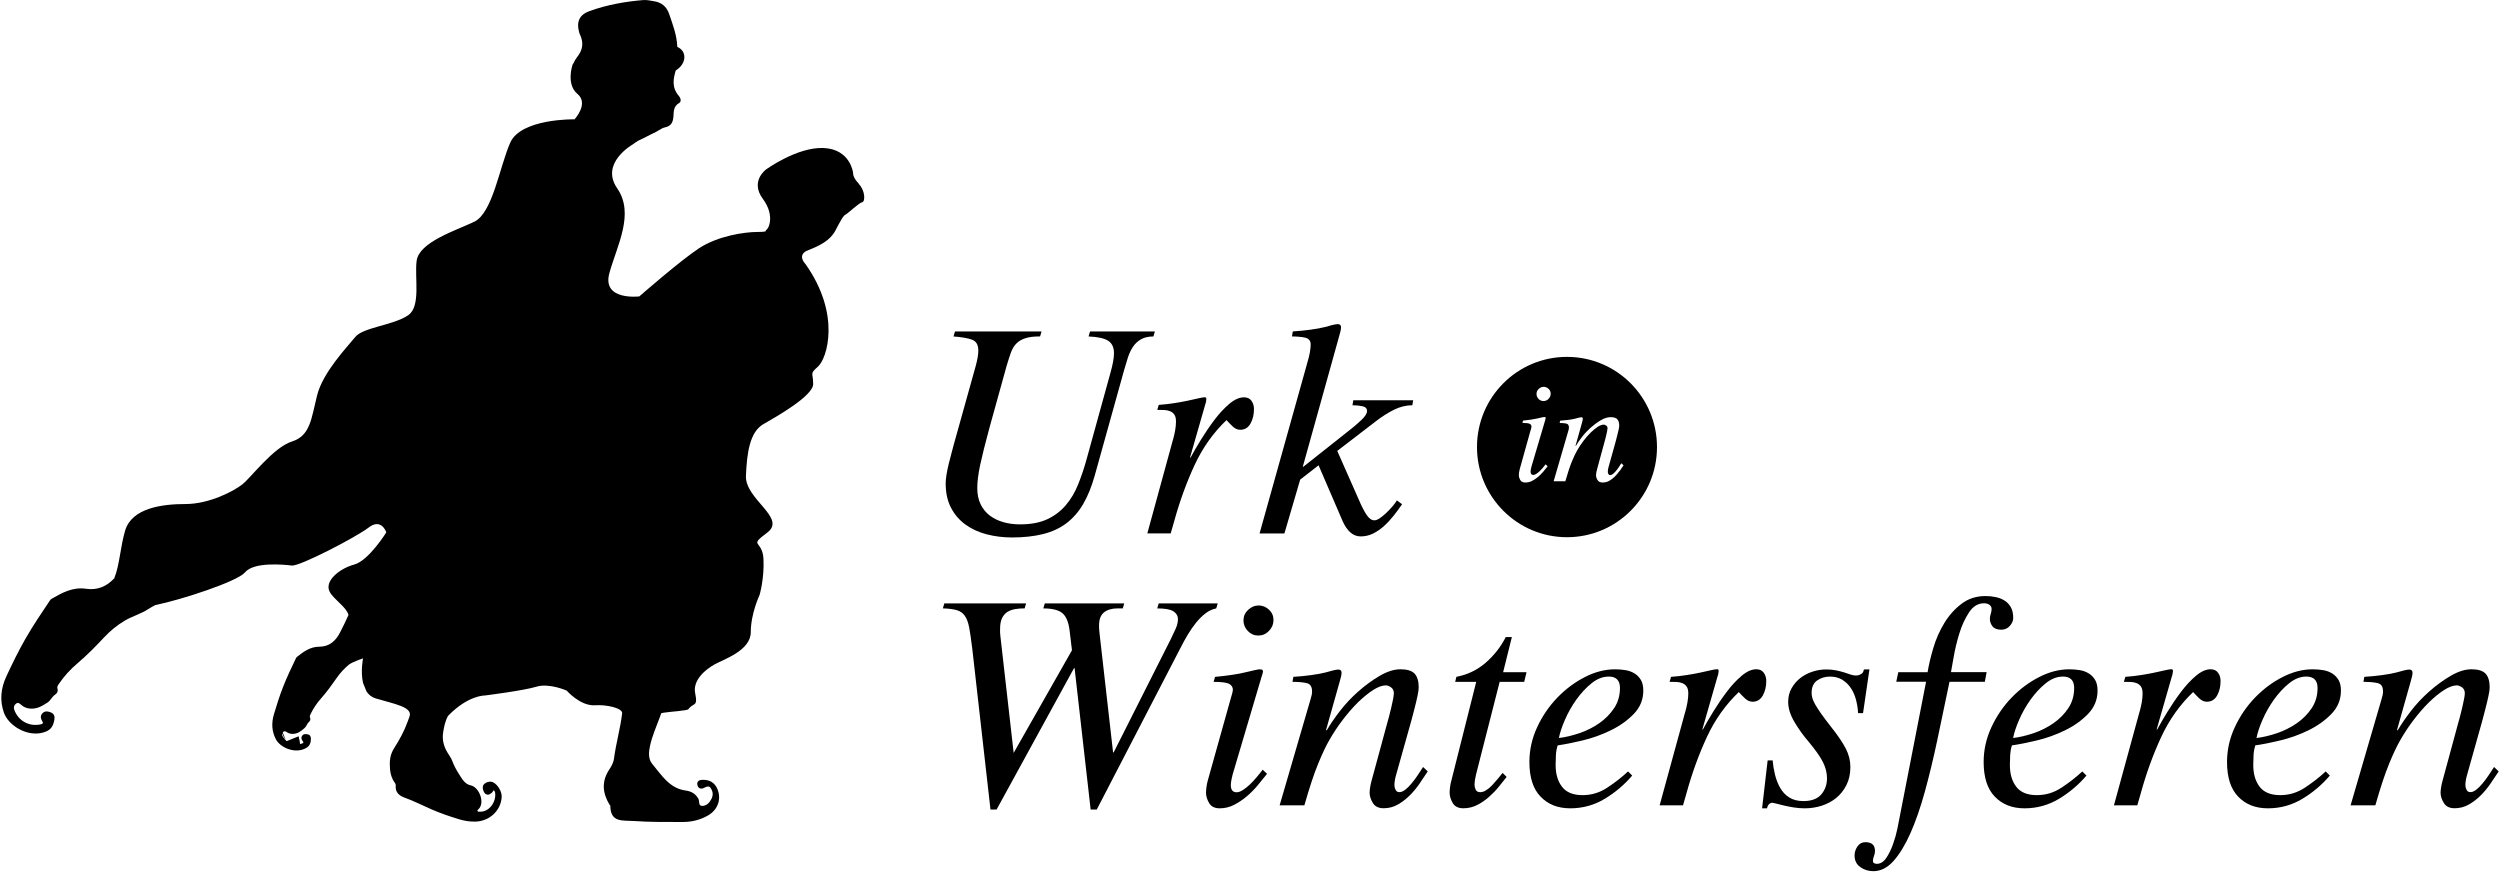 <svg width="1738" height="606" viewBox="0 0 1738 606" fill="none" xmlns="http://www.w3.org/2000/svg">
<g clip-path="url(#clip0_1418_390)">
<path d="M597.132 127.791C592.606 123.257 593.069 120.113 593.069 120.113C593.069 120.113 591.252 103.829 572.752 102.903C554.219 102.009 532.548 117.829 532.548 117.829C532.548 117.829 521.25 125.971 530.302 138.184C539.32 150.396 533.902 159.895 532.548 159.895C531.193 159.895 535.719 161.252 526.668 161.252C517.616 161.252 499.116 163.966 486.001 172.571C472.886 181.176 444.442 206.065 444.442 206.065C444.442 206.065 418.245 209.242 423.663 189.782C429.081 170.321 441.271 148.609 429.081 130.936C416.891 113.295 439.917 100.387 439.917 100.387C439.917 100.387 443.121 98.037 443.517 97.905C447.217 96.25 452.899 93.172 453.659 92.874C456.996 91.55 459.705 89.101 462.083 88.605C466.477 87.678 467.798 85.328 468.162 81.092C468.426 77.749 468.096 73.877 472.093 71.659C473.877 70.666 473.216 68.184 472.027 66.794C466.907 60.936 467.997 54.945 469.781 48.988C474.604 46.109 477.015 40.912 475.165 36.676C474.339 34.789 472.787 33.432 470.871 32.605C470.507 24.232 467.732 17.215 465.222 9.768C463.438 4.539 459.87 1.627 454.518 0.832C452.107 0.468 449.629 -0.161 447.25 0.038C434.466 1.097 421.879 3.348 409.788 7.716C402.653 10.298 400.571 15.329 402.686 22.676C402.785 23.04 402.917 23.404 403.082 23.735C405.857 29.626 405.361 34.558 401.001 39.986C400.043 41.177 399.349 42.468 398.787 43.792H398.754C398.391 44.222 398.061 44.95 398.061 44.95C398.061 44.95 393.304 58.52 401.463 65.305C409.59 72.09 399.415 82.945 399.415 82.945C399.415 82.945 362.151 82.25 354.685 99.229C347.219 116.207 342.495 148.113 329.611 154.203C316.727 160.325 291.356 168.302 289.638 181.342C288.119 192.893 292.744 212.949 283.824 219.105C273.583 226.188 252.374 227.512 246.956 234.297C241.539 241.082 224.492 258.623 220.429 274.906C216.366 291.19 215.771 302.873 202.92 306.944C190.036 311.015 174.477 332.064 168.365 336.83C162.253 341.596 145.339 350.4 129.053 350.4C112.766 350.4 91.789 353.114 87.032 368.736C83.761 379.525 83.067 393.194 79.599 401.535V401.865C74.511 407.36 68.201 410.537 59.778 409.312C50.66 407.955 43.161 412.059 35.695 416.395C35.364 416.594 35.067 416.925 34.836 417.255C28.856 426.125 22.91 434.962 17.591 444.229C12.768 452.669 8.539 461.373 4.443 470.177C0.578 478.418 -0.314 486.957 2.758 495.562C5.93 504.432 18.88 512.409 29.946 509.264C34.968 507.841 36.917 505.491 37.809 500.262C38.172 498.21 37.71 496.257 35.496 495.331C33.448 494.503 31.301 494.007 29.517 495.86C27.898 497.548 28.229 499.534 29.352 501.321C30.343 502.877 29.649 503.274 28.262 503.572C20.465 505.293 12.702 501.321 9.894 493.345C9.332 491.756 9.729 490.201 11.149 489.175C12.669 488.049 13.693 489.109 14.783 490.068C16.699 491.756 18.946 492.551 21.522 492.65C25.982 492.848 29.517 490.697 33.052 488.38C35.232 486.957 36.124 484.343 38.304 482.919C39.758 481.96 40.485 480.536 39.923 478.65C39.56 477.425 40.254 476.466 40.914 475.473C44.581 470.045 48.975 465.279 53.963 461.042C60.537 455.482 66.55 449.326 72.43 443.038C76.692 438.504 81.416 434.631 86.734 431.487C91.921 428.409 97.801 426.854 103.021 423.478C104.607 422.452 106.225 421.525 107.91 420.664C126.245 416.958 165.227 404.149 170.314 397.927C176.426 390.447 197.403 392.499 202.854 393.161C208.272 393.856 247.584 373.468 256.372 366.684C265.192 359.899 268.562 370.093 268.562 370.093C268.562 370.093 256.372 389.785 246.197 392.499C236.022 395.213 225.186 404.05 229.249 411.497C232.223 416.925 240.878 422.021 242.265 427.515C240.548 431.553 238.532 435.426 236.583 439.331C233.577 445.355 229.183 449.591 221.949 449.591C215.606 449.591 210.915 453.132 206.29 456.806C206.092 456.972 205.926 457.236 205.794 457.501C202.623 464.12 199.451 470.74 196.776 477.591C194.331 483.813 192.349 490.168 190.433 496.555C188.649 502.546 188.88 508.437 191.82 513.997C194.859 519.69 204.473 523.827 211.675 520.584C214.945 519.127 216.035 517.307 216.134 513.666C216.167 512.243 215.672 510.952 214.053 510.555C212.566 510.191 211.047 510.092 210.056 511.515C209.131 512.839 209.56 514.163 210.485 515.255C211.311 516.215 210.882 516.546 209.99 516.877C209.527 517.042 209.065 517.141 208.602 517.274C208.47 515.751 208.107 513.931 207.611 511.978C207.611 511.945 207.611 511.879 207.611 511.846L199.352 515.222C199.352 515.222 199.418 515.321 199.451 515.354C198.295 514.428 197.271 513.269 196.478 511.813C196.115 511.151 196.082 510.456 196.313 509.827C196.742 511.35 197.436 512.872 198.592 514.328L196.577 509.331C196.676 509.165 196.809 509 196.941 508.834C197.866 507.908 198.659 508.536 199.484 509.066C200.971 510.026 202.557 510.324 204.341 510.158C207.413 509.827 209.593 508.04 211.774 506.087C213.128 504.896 213.458 503.042 214.813 501.851C215.705 501.056 216.068 499.997 215.507 498.773C215.143 497.978 215.507 497.25 215.87 496.522C217.819 492.451 220.33 488.778 223.303 485.402C227.234 480.967 230.703 476.168 234.073 471.302C236.517 467.794 239.358 464.683 242.629 462.002C245.602 459.884 252.374 457.7 252.374 457.7C252.374 457.7 250.557 466.834 252.374 474.745L254.786 480.669C256.239 482.886 258.288 484.674 261.162 485.534C274.012 489.406 286.896 491.425 284.749 497.978C284.32 499.203 283.857 500.395 283.428 501.619C281.049 508.172 277.778 514.262 274.112 519.955C270.973 524.787 270.709 529.42 271.138 534.683C271.436 538.191 272.361 541.302 274.442 544.115C274.871 544.678 275.169 545.34 275.103 546.002C274.673 550.635 277.283 553.085 281.247 554.508C287.689 556.824 293.768 559.969 300.011 562.683C306.288 565.397 312.73 567.614 319.304 569.6C322.971 570.692 326.605 571.255 330.371 571.188C339.687 571.023 348.078 564.172 348.772 554.177C349.036 550.371 345.931 545.141 342.495 543.718C340.381 542.858 337.077 543.95 335.954 545.903C335.128 547.359 335.954 550.702 337.54 551.926C338.63 552.754 339.852 552.588 340.909 551.86C341.801 551.264 342.66 550.602 342.957 549.444C343.915 549.709 344.114 550.47 344.213 551.165C345.105 557.321 340.149 564.668 333.509 564.271C332.981 564.271 332.353 564.437 332.023 563.907C331.659 563.278 332.254 562.914 332.617 562.583C337.374 558.115 333.146 547.16 327.2 545.969C323.301 545.174 321.385 541.732 319.469 538.754C317.52 535.742 315.736 532.565 314.448 529.122C313.655 526.971 312.301 525.118 311.078 523.165C308.535 519.028 307.345 514.361 308.006 509.662C308.601 505.624 309.426 501.421 311.442 497.714C325.449 483.217 337.044 483.515 337.044 483.515C337.044 483.515 364.133 480.106 372.954 477.392C381.774 474.678 393.964 480.106 393.964 480.106C393.964 480.106 403.445 490.962 413.62 490.3C421.846 489.737 432.814 492.319 432.517 495.827C431.294 506.451 428.189 516.877 426.834 527.501C426.504 530.149 425.018 532.796 423.498 535.08C418.146 543.222 418.84 551.165 423.597 559.174C423.828 559.538 424.291 559.869 424.291 560.233C424.423 572.082 432.913 570.196 440.577 570.758C451.941 571.586 463.273 571.42 474.604 571.453C480.914 571.453 486.959 569.997 492.41 566.787C499.182 562.782 501.66 555.368 498.72 548.484C496.804 543.95 493.236 542.063 488.512 542.13C486.464 542.13 484.415 542.858 484.779 545.439C485.109 547.69 486.827 548.848 489.04 547.921C491.055 547.061 492.839 545.572 494.425 548.418C495.68 550.635 495.813 552.886 494.689 555.203C493.401 557.85 491.452 560.068 488.512 560.267C485.208 560.465 486.463 557.122 485.572 555.434C483.688 551.893 480.649 550.106 476.85 549.609C465.354 548.12 459.936 538.787 453.461 531.108C450.488 527.567 450.95 522.702 451.974 518.134C453.527 511.184 456.5 504.73 458.912 498.078C459.209 497.283 459.474 495.893 459.936 495.794C460.465 495.695 460.927 495.562 461.39 495.463C465.75 494.768 477.874 494.04 478.568 493.047C481.971 488.281 485.34 491.69 483.325 482.191C481.277 472.693 490.791 465.213 496.87 461.837C502.981 458.428 521.944 452.338 521.944 439.43C521.944 426.523 528.055 413.648 528.055 413.648C528.055 413.648 531.458 402.097 530.764 388.528C530.07 374.958 519.928 380.386 533.473 370.192C547.017 359.998 517.88 347.123 518.574 330.807C519.268 314.523 521.283 300.258 530.764 294.831C540.245 289.403 565.319 275.138 565.319 266.996C565.319 258.854 562.61 260.211 568.722 254.784C574.833 249.356 584.975 218.807 559.901 183.493C559.901 183.493 553.592 177.172 561.718 173.994C569.845 170.817 577.08 167.21 580.681 160.425C584.282 153.64 586.098 149.999 587.915 149.106C589.732 148.212 597.132 141.03 599.412 140.567C601.658 140.103 601.493 132.359 596.967 127.824L597.132 127.791Z" fill="black"/>
<path d="M724.095 230.402L723.071 233.878C718.876 233.878 715.473 234.275 712.929 235.102C710.352 235.929 708.271 237.121 706.619 238.776C704.968 240.431 703.712 242.549 702.754 245.197C701.796 247.844 700.805 250.989 699.715 254.662L687.921 297.192C684.948 308.18 682.768 316.851 681.413 323.239C680.059 329.626 679.398 334.988 679.398 339.324C679.398 343.659 680.191 347.432 681.744 350.61C683.296 353.787 685.444 356.402 688.153 358.454C690.862 360.473 694 362.028 697.601 363.021C701.202 364.047 705.001 364.543 709.064 364.543C716.629 364.543 722.972 363.352 728.059 360.969C733.147 358.586 737.442 355.343 740.943 351.205C744.478 347.068 747.352 342.236 749.566 336.643C751.812 331.083 753.794 325.125 755.545 318.738L771.997 259.13C773.615 253.438 774.441 248.903 774.441 245.494C774.441 241.556 773.12 238.71 770.477 236.955C767.834 235.201 763.275 234.175 756.767 233.911L757.791 230.435H802.885L801.861 233.911C798.326 233.911 795.419 234.606 793.139 235.929C790.827 237.286 788.977 239.041 787.556 241.225C786.136 243.409 784.98 245.859 784.088 248.639C783.196 251.419 782.37 254.232 781.544 257.078L761.029 330.719C758.849 338.463 756.173 345.016 753.001 350.444C749.83 355.872 745.932 360.307 741.34 363.782C736.748 367.257 731.33 369.74 725.086 371.295C718.843 372.851 711.674 373.645 703.547 373.645C697.469 373.645 691.621 372.917 686.071 371.494C680.521 370.071 675.599 367.82 671.338 364.775C667.076 361.73 663.673 357.825 661.196 353.092C658.685 348.359 657.43 342.633 657.43 336.014C657.43 334.392 657.628 332.34 658.024 329.924C658.421 327.475 658.949 324.993 659.544 322.511C660.139 319.995 660.799 317.513 661.46 315.097C662.121 312.648 662.682 310.629 663.079 309.007L678.308 254.464C679.53 249.996 680.125 246.388 680.125 243.674C680.125 239.736 678.671 237.22 675.764 236.161C672.857 235.069 668.563 234.341 662.881 233.911L663.905 230.435H724.029L724.095 230.402Z" fill="black"/>
<path d="M815.53 305.501C816.059 303.615 816.554 301.53 816.951 299.279C817.347 297.029 817.545 294.977 817.545 293.09C817.545 291.071 817.215 289.483 816.521 288.424C815.828 287.331 814.903 286.537 813.68 285.974C812.458 285.445 811.07 285.114 809.518 285.048C807.965 284.981 806.313 284.948 804.529 284.948L805.553 281.473C809.353 281.208 812.953 280.811 816.422 280.249C819.891 279.719 823.029 279.123 825.87 278.528C828.711 277.932 831.156 277.369 833.171 276.906C835.186 276.443 836.706 276.178 837.631 276.178C838.292 276.178 838.655 276.575 838.655 277.402C838.655 277.667 838.589 278.23 838.457 279.024C838.325 279.851 838.126 280.58 837.862 281.275L827.291 318.111H827.687C829.57 314.57 831.982 310.433 834.889 305.7C837.796 300.967 840.901 296.367 844.238 291.965C847.542 287.563 851.01 283.823 854.611 280.778C858.212 277.733 861.615 276.211 864.852 276.211C867.165 276.211 868.882 277.038 870.039 278.66C871.195 280.282 871.757 282.201 871.757 284.353C871.757 288.291 870.931 291.667 869.312 294.513C867.693 297.36 865.315 298.783 862.209 298.783C860.326 298.783 858.542 297.988 856.924 296.433C855.305 294.877 853.884 293.421 852.662 292.064C843.445 300.868 836.078 311.26 830.528 323.208C824.978 335.156 820.221 348.163 816.323 362.262L813.878 370.801H797.625L815.497 305.501H815.53Z" fill="black"/>
<path d="M908.544 253.199C909.634 249.658 910.328 246.812 910.691 244.661C911.022 242.476 911.187 240.722 911.187 239.365C911.187 237.479 910.427 236.122 908.94 235.294C907.454 234.467 903.853 234.003 898.171 233.871L898.765 230.396C903.093 230.131 907.256 229.734 911.253 229.171C915.25 228.642 918.521 228.013 921.097 227.351C922.98 226.821 924.764 226.325 926.383 225.928C928.002 225.531 929.224 225.332 930.05 225.332C931.537 225.332 932.296 226.093 932.296 227.583C932.296 228.278 932.164 229.171 931.9 230.33C931.636 231.488 931.305 232.746 930.876 234.103L905.703 324.457H906.099L936.162 300.66C940.225 297.549 943.595 294.703 946.304 292.121C949.012 289.54 950.367 287.455 950.367 285.8C950.367 284.046 949.343 282.92 947.328 282.457C945.312 281.994 942.934 281.729 940.225 281.729L940.82 278.254H982.444L981.85 281.729C977.522 281.729 973.26 282.788 969.065 284.873C964.869 286.991 960.74 289.573 956.677 292.717L929.654 313.469L944.685 347.459C946.568 351.927 948.385 355.435 950.07 357.951C951.754 360.466 953.538 361.724 955.454 361.724C956.544 361.724 957.833 361.227 959.319 360.201C960.806 359.175 962.293 357.951 963.779 356.528C965.266 355.104 966.686 353.615 968.041 352.059C969.395 350.504 970.419 349.114 971.08 347.889L974.747 350.537C972.996 353.119 971.047 355.733 968.966 358.381C966.852 361.029 964.638 363.445 962.26 365.596C959.881 367.78 957.337 369.535 954.628 370.892C951.92 372.248 949.012 372.91 945.907 372.91C943.198 372.91 940.787 371.951 938.705 370.064C936.591 368.178 934.807 365.53 933.321 362.121L916.671 323.464L903.886 333.426L892.918 370.858H875.641L908.544 253.266V253.199Z" fill="black"/>
<path d="M1089.37 248.102C1054.81 248.102 1026.8 276.168 1026.8 310.787C1026.8 345.406 1054.81 373.472 1089.37 373.472C1123.93 373.472 1151.94 345.406 1151.94 310.787C1151.94 276.168 1123.93 248.102 1089.37 248.102ZM1072.82 327.964C1071.7 329.321 1070.47 330.512 1069.19 331.605C1067.86 332.697 1066.51 333.59 1065.06 334.352C1063.6 335.08 1062.08 335.444 1060.4 335.444C1058.71 335.444 1057.56 334.881 1056.9 333.723C1056.24 332.564 1055.91 331.439 1055.91 330.38C1055.91 329.884 1055.94 329.255 1056.04 328.494C1056.14 327.765 1056.27 327.037 1056.47 326.342L1063.73 300.328C1064.06 299.302 1064.3 298.475 1064.46 297.846C1064.63 297.217 1064.69 296.787 1064.69 296.588C1064.69 295.761 1064.3 295.132 1063.5 294.669C1062.71 294.238 1060.99 294.007 1058.38 294.007L1058.88 292.385C1063.04 291.988 1066.41 291.491 1068.99 290.863C1071.56 290.234 1073.08 289.903 1073.55 289.903C1074.24 289.903 1074.6 290.134 1074.6 290.565C1074.6 290.829 1074.44 291.425 1074.14 292.385L1064.66 324.423C1064.53 324.919 1064.4 325.515 1064.26 326.144C1064.13 326.773 1064.06 327.368 1064.06 327.865C1064.06 329.387 1064.69 330.182 1065.98 330.182C1066.54 330.182 1067.24 329.95 1068 329.453C1068.76 328.957 1069.52 328.361 1070.31 327.633C1071.07 326.905 1071.83 326.111 1072.55 325.25C1073.28 324.39 1073.94 323.562 1074.5 322.801L1075.92 324.158C1074.97 325.382 1073.94 326.64 1072.82 327.997V327.964ZM1076.55 277.293C1075.56 278.319 1074.4 278.815 1073.05 278.815C1071.7 278.815 1070.57 278.319 1069.61 277.326C1068.66 276.333 1068.19 275.175 1068.19 273.818C1068.19 272.461 1068.69 271.335 1069.71 270.376C1070.74 269.416 1071.89 268.919 1073.15 268.919C1074.4 268.919 1075.56 269.383 1076.55 270.309C1077.54 271.236 1078.04 272.361 1078.04 273.718C1078.04 275.075 1077.54 276.234 1076.55 277.26V277.293ZM1125.87 327.434C1124.88 328.858 1123.79 330.182 1122.57 331.373C1121.35 332.564 1120.06 333.524 1118.71 334.285C1117.32 335.047 1115.83 335.444 1114.15 335.444C1112.46 335.444 1111.31 334.881 1110.61 333.723C1109.92 332.564 1109.55 331.439 1109.55 330.38C1109.55 329.884 1109.62 329.255 1109.75 328.494C1109.88 327.765 1110.05 327.037 1110.25 326.342L1115.34 307.643C1115.47 307.179 1115.67 306.517 1115.9 305.591C1116.16 304.664 1116.39 303.704 1116.62 302.711C1116.86 301.718 1117.05 300.758 1117.25 299.832C1117.45 298.905 1117.55 298.21 1117.55 297.78C1117.55 296.886 1117.22 296.224 1116.59 295.827C1115.96 295.397 1115.4 295.198 1114.97 295.198C1113.75 295.198 1112.36 295.695 1110.74 296.721C1109.16 297.747 1107.51 299.104 1105.82 300.758C1104.14 302.413 1102.49 304.333 1100.83 306.484C1099.21 308.636 1097.76 310.82 1096.47 313.07C1095.38 314.924 1094.16 317.505 1092.77 320.848C1091.39 324.191 1089.9 328.758 1088.21 334.583H1080.09L1090.23 299.732C1090.56 298.773 1090.72 297.945 1090.72 297.25C1090.72 295.728 1090.16 294.801 1089.04 294.503C1087.92 294.205 1086.33 294.073 1084.28 294.073L1084.58 292.451C1086.63 292.319 1088.58 292.12 1090.46 291.889C1092.34 291.624 1093.9 291.359 1095.12 291.028C1096.01 290.763 1096.84 290.532 1097.6 290.366C1098.36 290.168 1098.95 290.068 1099.31 290.068C1100.01 290.068 1100.37 290.432 1100.37 291.127C1100.37 291.458 1100.3 291.889 1100.17 292.418C1100.04 292.948 1099.88 293.543 1099.71 294.205L1095.32 309.86L1095.51 310.059C1096.67 308.073 1098.12 305.955 1099.88 303.671C1101.63 301.387 1103.61 299.302 1105.76 297.383C1108.07 295.331 1110.45 293.576 1112.89 292.153C1115.34 290.697 1117.65 290.002 1119.73 290.002C1121.81 290.002 1123.43 290.465 1124.32 291.425C1125.21 292.385 1125.68 293.874 1125.68 295.926C1125.68 296.555 1125.54 297.482 1125.28 298.706C1125.02 299.931 1124.72 301.189 1124.35 302.546C1123.99 303.903 1123.66 305.193 1123.36 306.418C1123.03 307.676 1122.8 308.569 1122.6 309.165L1118.31 324.522C1118.11 325.151 1117.98 325.78 1117.88 326.408C1117.78 327.004 1117.75 327.534 1117.75 327.997C1117.75 328.527 1117.88 329.023 1118.14 329.52C1118.41 330.016 1118.8 330.281 1119.4 330.281C1119.99 330.281 1120.59 330.016 1121.28 329.52C1121.94 329.023 1122.64 328.328 1123.33 327.501C1124.02 326.673 1124.72 325.78 1125.35 324.82C1125.97 323.86 1126.6 322.933 1127.16 322.04L1128.68 323.496C1127.86 324.787 1126.93 326.144 1125.94 327.567L1125.87 327.434Z" fill="black"/>
<path d="M675.76 449.811C675.067 444.118 674.406 439.551 673.745 436.075C673.051 432.6 672.06 429.953 670.706 428.033C669.351 426.146 667.501 424.856 665.123 424.161C662.744 423.499 659.54 423.068 655.477 422.936L656.501 419.461H713.355L712.331 422.936C710.018 422.936 707.871 423.102 705.823 423.433C703.807 423.764 701.99 424.425 700.438 425.352C698.885 426.312 697.63 427.735 696.672 429.622C695.714 431.508 695.251 434.09 695.251 437.366V439.617C695.251 440.444 695.317 441.239 695.449 442.066L704.798 524.278H704.204L745.234 452.061L743.615 438.624C742.921 432.667 741.27 428.563 738.627 426.312C735.984 424.061 731.557 422.969 725.314 422.969L726.338 419.494H781.573L780.549 422.969H776.684C772.885 422.969 769.845 423.896 767.533 425.716C765.22 427.537 764.064 430.581 764.064 434.785C764.064 435.877 764.064 436.903 764.163 437.83C764.229 438.789 764.328 439.782 764.461 440.875L773.81 523.087H774.206L813.617 444.945C814.972 442.232 816.194 439.65 817.284 437.201C818.374 434.752 818.903 432.534 818.903 430.482C818.903 428.165 817.846 426.345 815.765 424.988C813.65 423.631 809.917 422.969 804.5 422.969L805.524 419.494H846.554L845.53 422.969C842.821 423.499 840.31 424.657 838.03 426.444C835.718 428.199 833.571 430.35 831.523 432.865C829.507 435.38 827.558 438.161 825.741 441.206C823.924 444.25 822.173 447.428 820.555 450.671L762.478 562.77H758.217L747.051 464.506H746.654L692.84 562.77H688.578L675.793 449.844L675.76 449.811Z" fill="black"/>
<path d="M880.88 537.915C878.865 540.497 876.652 543.21 874.273 546.057C871.895 548.903 869.318 551.485 866.543 553.801C863.768 556.118 860.861 558.038 857.821 559.593C854.782 561.149 851.479 561.943 847.977 561.943C844.475 561.943 841.997 560.719 840.577 558.269C839.156 555.82 838.43 553.47 838.43 551.154C838.43 550.061 838.529 548.738 838.727 547.182C838.925 545.627 839.223 544.104 839.652 542.615L855.08 487.476C855.74 485.291 856.269 483.537 856.599 482.18C856.929 480.823 857.095 479.929 857.095 479.532C857.095 477.778 856.236 476.421 854.551 475.461C852.866 474.502 849.232 474.038 843.682 474.038L844.706 470.563C853.494 469.736 860.663 468.677 866.146 467.32C871.63 465.963 874.835 465.301 875.793 465.301C877.279 465.301 878.039 465.764 878.039 466.724C878.039 467.253 877.709 468.544 877.015 470.596L856.896 538.544C856.632 539.636 856.368 540.861 856.071 542.218C855.806 543.575 855.674 544.799 855.674 545.891C855.674 549.135 857.029 550.79 859.738 550.79C860.96 550.79 862.38 550.293 863.999 549.267C865.618 548.241 867.237 546.95 868.888 545.395C870.507 543.839 872.093 542.151 873.645 540.298C875.198 538.478 876.586 536.723 877.808 535.102L880.847 537.948L880.88 537.915ZM875 420.918C877.709 420.918 880.12 421.911 882.202 423.864C884.316 425.816 885.34 428.232 885.34 431.079C885.34 433.925 884.283 436.44 882.202 438.592C880.087 440.776 877.643 441.835 874.802 441.835C871.961 441.835 869.516 440.776 867.501 438.691C865.486 436.573 864.462 434.124 864.462 431.277C864.462 428.431 865.552 425.982 867.699 423.963C869.879 421.944 872.291 420.918 875 420.918Z" fill="black"/>
<path d="M889.586 559.903L911.125 486.031C911.785 484.012 912.148 482.225 912.148 480.735C912.148 477.492 910.96 475.539 908.581 474.944C906.203 474.348 902.866 474.017 898.538 474.017L899.133 470.542C903.461 470.277 907.623 469.88 911.62 469.317C915.618 468.788 918.888 468.159 921.465 467.497C923.348 466.967 925.131 466.471 926.75 466.074C928.368 465.676 929.592 465.478 930.417 465.478C931.904 465.478 932.664 466.239 932.664 467.728C932.664 468.424 932.532 469.317 932.267 470.475C932.003 471.634 931.672 472.892 931.242 474.248L921.893 507.411L922.291 507.809C924.735 503.605 927.808 499.104 931.541 494.272C935.274 489.473 939.436 485.005 944.028 480.934C948.917 476.598 953.939 472.892 959.158 469.847C964.378 466.802 969.2 465.279 973.693 465.279C978.186 465.279 981.556 466.305 983.439 468.324C985.322 470.343 986.28 473.553 986.28 477.889C986.28 479.246 986.016 481.199 985.455 483.78C984.926 486.362 984.265 489.076 983.539 491.922C982.779 494.769 982.085 497.516 981.391 500.163C980.697 502.811 980.168 504.731 979.771 505.955L970.622 538.522C970.225 539.879 969.895 541.203 969.697 542.494C969.498 543.785 969.398 544.91 969.398 545.837C969.398 546.929 969.663 548.021 970.224 549.08C970.753 550.172 971.645 550.702 972.867 550.702C974.089 550.702 975.411 550.172 976.831 549.08C978.252 547.988 979.706 546.565 981.193 544.811C982.68 543.057 984.1 541.137 985.455 539.118C986.809 537.099 988.097 535.113 989.32 533.227L992.557 536.272C990.806 538.986 988.857 541.865 986.776 544.91C984.662 547.955 982.348 550.735 979.771 553.25C977.195 555.766 974.454 557.818 971.547 559.44C968.64 561.061 965.435 561.889 961.9 561.889C958.365 561.889 955.888 560.664 954.401 558.215C952.915 555.766 952.155 553.416 952.155 551.099C952.155 550.007 952.287 548.683 952.551 547.128C952.816 545.572 953.146 544.05 953.575 542.56L964.344 502.877C964.608 501.917 965.006 500.461 965.567 498.508C966.096 496.556 966.623 494.504 967.086 492.419C967.548 490.3 968.012 488.282 968.408 486.329C968.805 484.376 969.003 482.92 969.003 481.96C969.003 480.074 968.308 478.683 966.987 477.79C965.632 476.896 964.476 476.466 963.518 476.466C960.941 476.466 957.968 477.558 954.565 479.709C951.196 481.894 947.695 484.74 944.094 488.248C940.493 491.79 936.992 495.828 933.523 500.362C930.054 504.896 926.982 509.563 924.273 514.296C921.96 518.234 919.351 523.728 916.443 530.778C913.536 537.827 910.332 547.525 906.797 559.87H889.52L889.586 559.903Z" fill="black"/>
<path d="M1047.39 540.139C1045.91 542.025 1044.16 544.243 1042.11 546.758C1040.09 549.273 1037.81 551.656 1035.3 553.874C1032.79 556.124 1030.05 558.011 1027.08 559.566C1024.1 561.122 1020.83 561.916 1017.33 561.916C1013.83 561.916 1011.35 560.692 1009.93 558.242C1008.51 555.793 1007.79 553.443 1007.79 551.127C1007.79 550.034 1007.88 548.711 1008.08 547.155C1008.28 545.6 1008.58 544.077 1009.01 542.588L1026.28 474.011H1011.65L1012.48 470.536C1020.21 469.047 1026.98 465.803 1032.79 460.773C1038.61 455.742 1043.3 449.784 1046.8 442.867H1051.06L1044.98 467.293H1061.24L1059.62 474.011H1042.57L1026.12 538.517C1025.86 539.477 1025.62 540.701 1025.39 542.191C1025.19 543.68 1025.1 544.838 1025.1 545.666C1025.1 546.758 1025.36 547.883 1025.92 549.008C1026.45 550.167 1027.54 550.729 1029.16 550.729C1030.38 550.729 1031.7 550.299 1033.12 549.406C1034.54 548.512 1035.9 547.42 1037.19 546.063C1038.48 544.706 1039.76 543.25 1041.05 541.694C1042.34 540.139 1043.53 538.682 1044.62 537.325L1047.46 540.172L1047.39 540.139Z" fill="black"/>
<path d="M1134.73 539.14C1129.31 545.527 1122.93 550.922 1115.63 555.324C1108.33 559.726 1100.34 561.943 1091.68 561.943C1083.03 561.943 1076.29 559.262 1071.07 553.901C1065.85 548.539 1063.24 540.497 1063.24 529.806C1063.24 521.4 1065.02 513.324 1068.62 505.58C1072.22 497.835 1076.88 490.984 1082.63 485.026C1088.38 479.069 1094.79 474.27 1101.82 470.696C1108.86 467.088 1115.83 465.301 1122.74 465.301C1125.31 465.301 1127.79 465.499 1130.14 465.897C1132.51 466.294 1134.59 467.088 1136.44 468.246C1138.26 469.405 1139.72 470.927 1140.81 472.814C1141.9 474.7 1142.42 477.149 1142.42 480.128C1142.42 486.383 1140.21 491.745 1135.82 496.312C1131.42 500.847 1126.1 504.653 1119.86 507.698C1113.62 510.743 1107.14 513.093 1100.37 514.714C1093.6 516.336 1087.78 517.494 1082.89 518.189C1082.2 520.374 1081.8 522.591 1081.67 524.908C1081.54 527.225 1081.47 529.508 1081.47 531.825C1081.47 538.081 1082.96 543.111 1085.93 546.984C1088.91 550.856 1093.66 552.776 1100.14 552.776C1106.61 552.776 1112.16 551.021 1117.52 547.48C1122.87 543.939 1127.62 540.232 1131.82 536.293L1134.66 539.14H1134.73ZM1118.31 470.365C1114.24 470.365 1110.28 471.92 1106.42 475.031C1102.55 478.142 1099.05 481.948 1095.84 486.417C1092.67 490.885 1090.03 495.584 1087.92 500.45C1085.8 505.348 1084.41 509.551 1083.75 513.059C1088.21 512.53 1092.97 511.405 1097.96 509.717C1102.98 508.029 1107.57 505.712 1111.77 502.799C1115.96 499.887 1119.43 496.379 1122.14 492.308C1124.85 488.237 1126.2 483.57 1126.2 478.275C1126.2 472.979 1123.56 470.332 1118.28 470.332L1118.31 470.365Z" fill="black"/>
<path d="M1171.68 494.562C1172.21 492.675 1172.71 490.59 1173.1 488.34C1173.5 486.089 1173.7 484.037 1173.7 482.151C1173.7 480.132 1173.37 478.543 1172.67 477.484C1171.98 476.392 1171.05 475.598 1169.83 475.035C1168.61 474.505 1167.22 474.174 1165.67 474.108C1164.12 474.042 1162.47 474.009 1160.68 474.009L1161.71 470.534C1165.5 470.269 1169.11 469.872 1172.57 469.309C1176.04 468.78 1179.18 468.184 1182.02 467.588C1184.86 466.992 1187.31 466.43 1189.32 465.966C1191.34 465.503 1192.86 465.238 1193.78 465.238C1194.44 465.238 1194.81 465.635 1194.81 466.463C1194.81 466.728 1194.74 467.29 1194.61 468.085C1194.48 468.912 1194.28 469.64 1194.01 470.335L1183.44 507.172H1183.84C1185.72 503.631 1188.13 499.493 1191.04 494.761C1193.95 490.028 1197.05 485.427 1200.39 481.025C1203.69 476.624 1207.16 472.884 1210.76 469.839C1214.36 466.794 1217.77 465.271 1221 465.271C1223.32 465.271 1225.03 466.099 1226.19 467.721C1227.35 469.342 1227.91 471.262 1227.91 473.413C1227.91 477.352 1227.08 480.728 1225.46 483.574C1223.85 486.42 1221.47 487.843 1218.36 487.843C1216.48 487.843 1214.69 487.049 1213.08 485.493C1211.46 483.938 1210.04 482.482 1208.81 481.125C1199.6 489.928 1192.23 500.321 1186.68 512.269C1181.13 524.217 1176.37 537.224 1172.48 551.323L1170.03 559.862H1153.78L1171.65 494.562H1171.68Z" fill="black"/>
<path d="M1295.2 495.781H1291.74C1291.6 492.935 1291.17 489.989 1290.41 486.944C1289.65 483.899 1288.53 481.152 1286.95 478.703C1285.39 476.254 1283.38 474.268 1280.97 472.713C1278.52 471.157 1275.61 470.363 1272.24 470.363C1268.87 470.363 1265.7 471.29 1263.19 473.11C1260.68 474.93 1259.43 477.81 1259.43 481.748C1259.43 482.84 1259.59 483.999 1259.92 485.223C1260.25 486.448 1260.91 487.904 1261.84 489.592C1262.8 491.28 1264.15 493.398 1265.9 495.914C1267.65 498.429 1270.03 501.573 1273 505.379C1277.73 511.337 1281.16 516.4 1283.25 520.538C1285.36 524.675 1286.38 528.911 1286.38 533.247C1286.38 538.013 1285.46 542.183 1283.64 545.757C1281.82 549.365 1279.45 552.343 1276.54 554.726C1273.63 557.109 1270.26 558.897 1266.5 560.121C1262.7 561.346 1258.77 561.942 1254.7 561.942C1252.13 561.942 1249.58 561.743 1247.07 561.346C1244.56 560.949 1242.31 560.485 1240.27 560.022C1238.25 559.559 1236.47 559.095 1234.98 558.698C1233.49 558.301 1232.54 558.102 1232.14 558.102C1231.18 558.102 1230.39 558.466 1229.69 559.228C1229 559.956 1228.6 560.882 1228.47 561.975H1225L1228.87 528.613H1232.34C1232.6 531.857 1233.16 535.166 1233.96 538.476C1234.78 541.786 1235.94 544.864 1237.52 547.644C1239.08 550.424 1241.19 552.674 1243.83 554.362C1246.48 556.05 1249.75 556.911 1253.68 556.911C1259.36 556.911 1263.52 555.355 1266.17 552.244C1268.81 549.133 1270.13 545.393 1270.13 541.057C1270.13 537.251 1269.17 533.511 1267.29 529.772C1265.41 526.032 1262.07 521.332 1257.35 515.639C1253.81 511.568 1250.57 507.067 1247.6 502.103C1244.63 497.138 1243.14 492.438 1243.14 487.97C1243.14 484.429 1243.93 481.285 1245.49 478.505C1247.04 475.725 1249.09 473.342 1251.56 471.389C1254.08 469.436 1256.92 467.914 1260.09 466.921C1263.26 465.895 1266.5 465.398 1269.73 465.398C1272.05 465.398 1274.19 465.597 1276.24 465.994C1278.26 466.391 1280.17 466.888 1281.92 467.417C1283.81 468.112 1285.46 468.642 1286.81 469.039C1288.17 469.436 1289.32 469.635 1290.28 469.635C1291.37 469.635 1292.43 469.37 1293.42 468.807C1294.44 468.278 1295.07 467.649 1295.34 466.987C1295.47 466.027 1295.73 465.498 1296.16 465.365H1299.63L1295.17 495.88L1295.2 495.781Z" fill="black"/>
<path d="M1319.75 467.293H1340.06C1340.89 462.262 1342.21 456.669 1344.03 450.513C1345.85 444.357 1348.39 438.565 1351.66 433.203C1354.9 427.841 1358.89 423.373 1363.65 419.766C1368.38 416.158 1373.93 414.371 1380.3 414.371C1382.75 414.371 1385.09 414.603 1387.4 415.099C1389.72 415.563 1391.77 416.39 1393.61 417.548C1395.43 418.707 1396.89 420.262 1397.98 422.215C1399.07 424.168 1399.59 426.65 1399.59 429.629C1399.59 431.515 1398.8 433.369 1397.25 435.123C1395.7 436.877 1393.68 437.771 1391.27 437.771C1388.43 437.771 1386.38 436.976 1385.19 435.421C1383.97 433.865 1383.37 432.144 1383.37 430.224C1383.37 429.132 1383.57 427.974 1383.97 426.749C1384.37 425.525 1384.56 424.366 1384.56 423.274C1384.56 422.182 1384.1 421.288 1383.14 420.527C1382.18 419.799 1380.9 419.402 1379.28 419.402C1375.08 419.402 1371.58 421.553 1368.81 425.823C1366.03 430.092 1363.78 434.99 1362.1 440.484C1360.41 445.978 1359.13 451.34 1358.23 456.569C1357.34 461.799 1356.71 465.34 1356.32 467.26H1381.09L1379.87 473.978H1355.29L1346.77 514.687C1344.06 527.43 1341.19 539.344 1338.15 550.399C1335.11 561.453 1331.74 571.084 1328.11 579.292C1324.44 587.5 1320.51 593.954 1316.31 598.621C1312.12 603.287 1307.46 605.637 1302.31 605.637C1298.94 605.637 1295.9 604.677 1293.25 602.791C1290.61 600.904 1289.29 598.19 1289.29 594.649C1289.29 592.465 1289.98 590.413 1291.3 588.427C1292.66 586.474 1294.48 585.481 1296.79 585.481C1301.25 585.481 1303.49 587.5 1303.49 591.571C1303.49 592.796 1303.26 593.954 1302.8 595.046C1302.34 596.138 1302.07 597.297 1302.07 598.521C1302.07 599.349 1302.37 599.878 1303 600.143C1303.59 600.408 1304.19 600.54 1304.72 600.54C1307.29 600.54 1309.47 599.183 1311.32 596.469C1313.14 593.756 1314.69 590.611 1315.98 587.004C1317.27 583.396 1318.29 579.855 1319.02 576.314C1319.75 572.772 1320.28 570.224 1320.54 568.569L1339.01 473.945H1318.29L1319.71 467.227L1319.75 467.293Z" fill="black"/>
<path d="M1450.52 539.14C1445.1 545.527 1438.73 550.922 1431.43 555.324C1424.12 559.726 1416.13 561.943 1407.47 561.943C1398.82 561.943 1392.08 559.262 1386.86 553.901C1381.64 548.539 1379.03 540.497 1379.03 529.806C1379.03 521.4 1380.82 513.324 1384.42 505.58C1388.02 497.835 1392.67 490.984 1398.42 485.026C1404.17 479.069 1410.58 474.27 1417.62 470.696C1424.65 467.088 1431.62 465.301 1438.53 465.301C1441.1 465.301 1443.58 465.499 1445.93 465.897C1448.31 466.294 1450.39 467.088 1452.24 468.246C1454.05 469.405 1455.51 470.927 1456.6 472.814C1457.69 474.7 1458.22 477.149 1458.22 480.128C1458.22 486.383 1456 491.745 1451.61 496.312C1447.22 500.847 1441.9 504.653 1435.65 507.698C1429.41 510.743 1422.94 513.093 1416.16 514.714C1409.39 516.336 1403.58 517.494 1398.69 518.189C1397.99 520.374 1397.6 522.591 1397.46 524.908C1397.33 527.225 1397.27 529.508 1397.27 531.825C1397.27 538.081 1398.75 543.111 1401.73 546.984C1404.7 550.856 1409.46 552.776 1415.93 552.776C1422.41 552.776 1427.96 551.021 1433.31 547.48C1438.66 543.939 1443.42 540.232 1447.61 536.293L1450.45 539.14H1450.52ZM1434.07 470.365C1430 470.365 1426.04 471.92 1422.18 475.031C1418.31 478.142 1414.81 481.948 1411.6 486.417C1408.43 490.885 1405.79 495.584 1403.68 500.45C1401.56 505.348 1400.17 509.551 1399.51 513.059C1403.97 512.53 1408.73 511.405 1413.72 509.717C1418.74 508.029 1423.33 505.712 1427.53 502.799C1431.72 499.887 1435.19 496.379 1437.9 492.308C1440.61 488.237 1441.96 483.57 1441.96 478.275C1441.96 472.979 1439.32 470.332 1434.04 470.332L1434.07 470.365Z" fill="black"/>
<path d="M1487.51 494.562C1488.04 492.675 1488.54 490.59 1488.94 488.34C1489.33 486.089 1489.53 484.037 1489.53 482.151C1489.53 480.132 1489.2 478.543 1488.51 477.484C1487.81 476.392 1486.89 475.598 1485.66 475.035C1484.44 474.505 1483.05 474.174 1481.5 474.108C1479.95 474.042 1478.3 474.009 1476.51 474.009L1477.54 470.534C1481.34 470.269 1484.94 469.872 1488.41 469.309C1491.88 468.78 1495.01 468.184 1497.85 467.588C1500.7 466.992 1503.14 466.43 1505.16 465.966C1507.17 465.503 1508.69 465.238 1509.62 465.238C1510.28 465.238 1510.64 465.635 1510.64 466.463C1510.64 466.728 1510.57 467.29 1510.44 468.085C1510.31 468.912 1510.11 469.64 1509.85 470.335L1499.28 507.172H1499.67C1501.55 503.631 1503.97 499.493 1506.87 494.761C1509.78 490.028 1512.89 485.427 1516.22 481.025C1519.53 476.624 1522.99 472.884 1526.6 469.839C1530.2 466.794 1533.6 465.271 1536.84 465.271C1539.15 465.271 1540.87 466.099 1542.02 467.721C1543.18 469.342 1543.74 471.262 1543.74 473.413C1543.74 477.352 1542.92 480.728 1541.3 483.574C1539.68 486.42 1537.3 487.843 1534.19 487.843C1532.31 487.843 1530.53 487.049 1528.91 485.493C1527.29 483.938 1525.87 482.482 1524.65 481.125C1515.43 489.928 1508.06 500.321 1502.51 512.269C1496.96 524.217 1492.21 537.224 1488.31 551.323L1485.86 559.862H1469.61L1487.48 494.562H1487.51Z" fill="black"/>
<path d="M1619.72 539.14C1614.31 545.527 1607.93 550.922 1600.63 555.324C1593.33 559.726 1585.33 561.943 1576.68 561.943C1568.02 561.943 1561.28 559.262 1556.06 553.901C1550.84 548.539 1548.23 540.497 1548.23 529.806C1548.23 521.4 1550.02 513.324 1553.62 505.58C1557.22 497.835 1561.88 490.984 1567.63 485.026C1573.37 479.069 1579.78 474.27 1586.82 470.696C1593.86 467.088 1600.83 465.301 1607.73 465.301C1610.31 465.301 1612.79 465.499 1615.13 465.897C1617.51 466.294 1619.59 467.088 1621.44 468.246C1623.26 469.405 1624.71 470.927 1625.8 472.814C1626.89 474.7 1627.42 477.149 1627.42 480.128C1627.42 486.383 1625.21 491.745 1620.81 496.312C1616.42 500.847 1611.1 504.653 1604.86 507.698C1598.61 510.743 1592.14 513.093 1585.37 514.714C1578.59 516.336 1572.78 517.494 1567.89 518.189C1567.2 520.374 1566.8 522.591 1566.67 524.908C1566.54 527.225 1566.47 529.508 1566.47 531.825C1566.47 538.081 1567.96 543.111 1570.93 546.984C1573.9 550.856 1578.66 552.776 1585.13 552.776C1591.61 552.776 1597.16 551.021 1602.51 547.48C1607.86 543.939 1612.62 540.232 1616.82 536.293L1619.66 539.14H1619.72ZM1603.27 470.365C1599.21 470.365 1595.24 471.92 1591.38 475.031C1587.51 478.142 1584.01 481.948 1580.81 486.417C1577.64 490.885 1574.99 495.584 1572.88 500.45C1570.76 505.348 1569.38 509.551 1568.72 513.059C1573.18 512.53 1577.93 511.405 1582.92 509.717C1587.94 508.029 1592.53 505.712 1596.73 502.799C1600.93 499.887 1604.39 496.379 1607.1 492.308C1609.81 488.237 1611.17 483.57 1611.17 478.275C1611.17 472.979 1608.52 470.332 1603.24 470.332L1603.27 470.365Z" fill="black"/>
<path d="M1634.12 559.903L1655.66 486.031C1656.32 484.012 1656.68 482.225 1656.68 480.735C1656.68 477.492 1655.49 475.539 1653.12 474.944C1650.74 474.348 1647.4 474.017 1643.07 474.017L1643.67 470.542C1648 470.277 1652.16 469.88 1656.16 469.317C1660.15 468.788 1663.42 468.159 1666 467.497C1667.88 466.967 1669.67 466.471 1671.29 466.074C1672.9 465.676 1674.13 465.478 1674.95 465.478C1676.44 465.478 1677.2 466.239 1677.2 467.728C1677.2 468.424 1677.07 469.317 1676.8 470.475C1676.54 471.634 1676.21 472.892 1675.78 474.248L1666.43 507.411L1666.83 507.809C1669.27 503.605 1672.34 499.104 1676.08 494.272C1679.81 489.473 1683.97 485.005 1688.56 480.934C1693.45 476.598 1698.47 472.892 1703.69 469.847C1708.91 466.802 1713.74 465.279 1718.23 465.279C1722.72 465.279 1726.09 466.305 1727.97 468.324C1729.86 470.343 1730.82 473.553 1730.82 477.889C1730.82 479.246 1730.55 481.199 1729.99 483.78C1729.46 486.362 1728.8 489.076 1728.07 491.922C1727.31 494.769 1726.62 497.516 1725.93 500.163C1725.23 502.811 1724.7 504.731 1724.31 505.955L1715.16 538.522C1714.76 539.879 1714.43 541.203 1714.23 542.494C1714.03 543.785 1713.93 544.91 1713.93 545.837C1713.93 546.929 1714.2 548.021 1714.76 549.08C1715.29 550.172 1716.18 550.702 1717.4 550.702C1718.63 550.702 1719.95 550.172 1721.37 549.08C1722.79 547.988 1724.24 546.565 1725.73 544.811C1727.21 543.057 1728.64 541.137 1729.99 539.118C1731.34 537.099 1732.63 535.113 1733.85 533.227L1737.09 536.272C1735.34 538.986 1733.39 541.865 1731.31 544.91C1729.2 547.955 1726.88 550.735 1724.31 553.25C1721.73 555.766 1718.99 557.818 1716.08 559.44C1713.17 561.061 1709.97 561.889 1706.44 561.889C1702.9 561.889 1700.42 560.664 1698.94 558.215C1697.45 555.766 1696.69 553.416 1696.69 551.099C1696.69 550.007 1696.82 548.683 1697.09 547.128C1697.35 545.572 1697.68 544.05 1698.11 542.56L1708.88 502.877C1709.14 501.917 1709.54 500.461 1710.1 498.508C1710.63 496.556 1711.16 494.504 1711.62 492.419C1712.08 490.3 1712.55 488.282 1712.94 486.329C1713.34 484.376 1713.54 482.92 1713.54 481.96C1713.54 480.074 1712.84 478.683 1711.52 477.79C1710.17 476.896 1709.01 476.466 1708.05 476.466C1705.48 476.466 1702.5 477.558 1699.1 479.709C1695.73 481.894 1692.23 484.74 1688.63 488.248C1685.03 491.79 1681.53 495.828 1678.06 500.362C1674.59 504.896 1671.52 509.563 1668.81 514.296C1666.5 518.234 1663.89 523.728 1660.98 530.778C1658.07 537.827 1654.87 547.525 1651.33 559.87H1634.05L1634.12 559.903Z" fill="black"/>
</g>
<defs>
<clipPath id="clip0_1418_390">
<rect width="1738" height="606" fill="white"/>
</clipPath>
</defs>
</svg>
